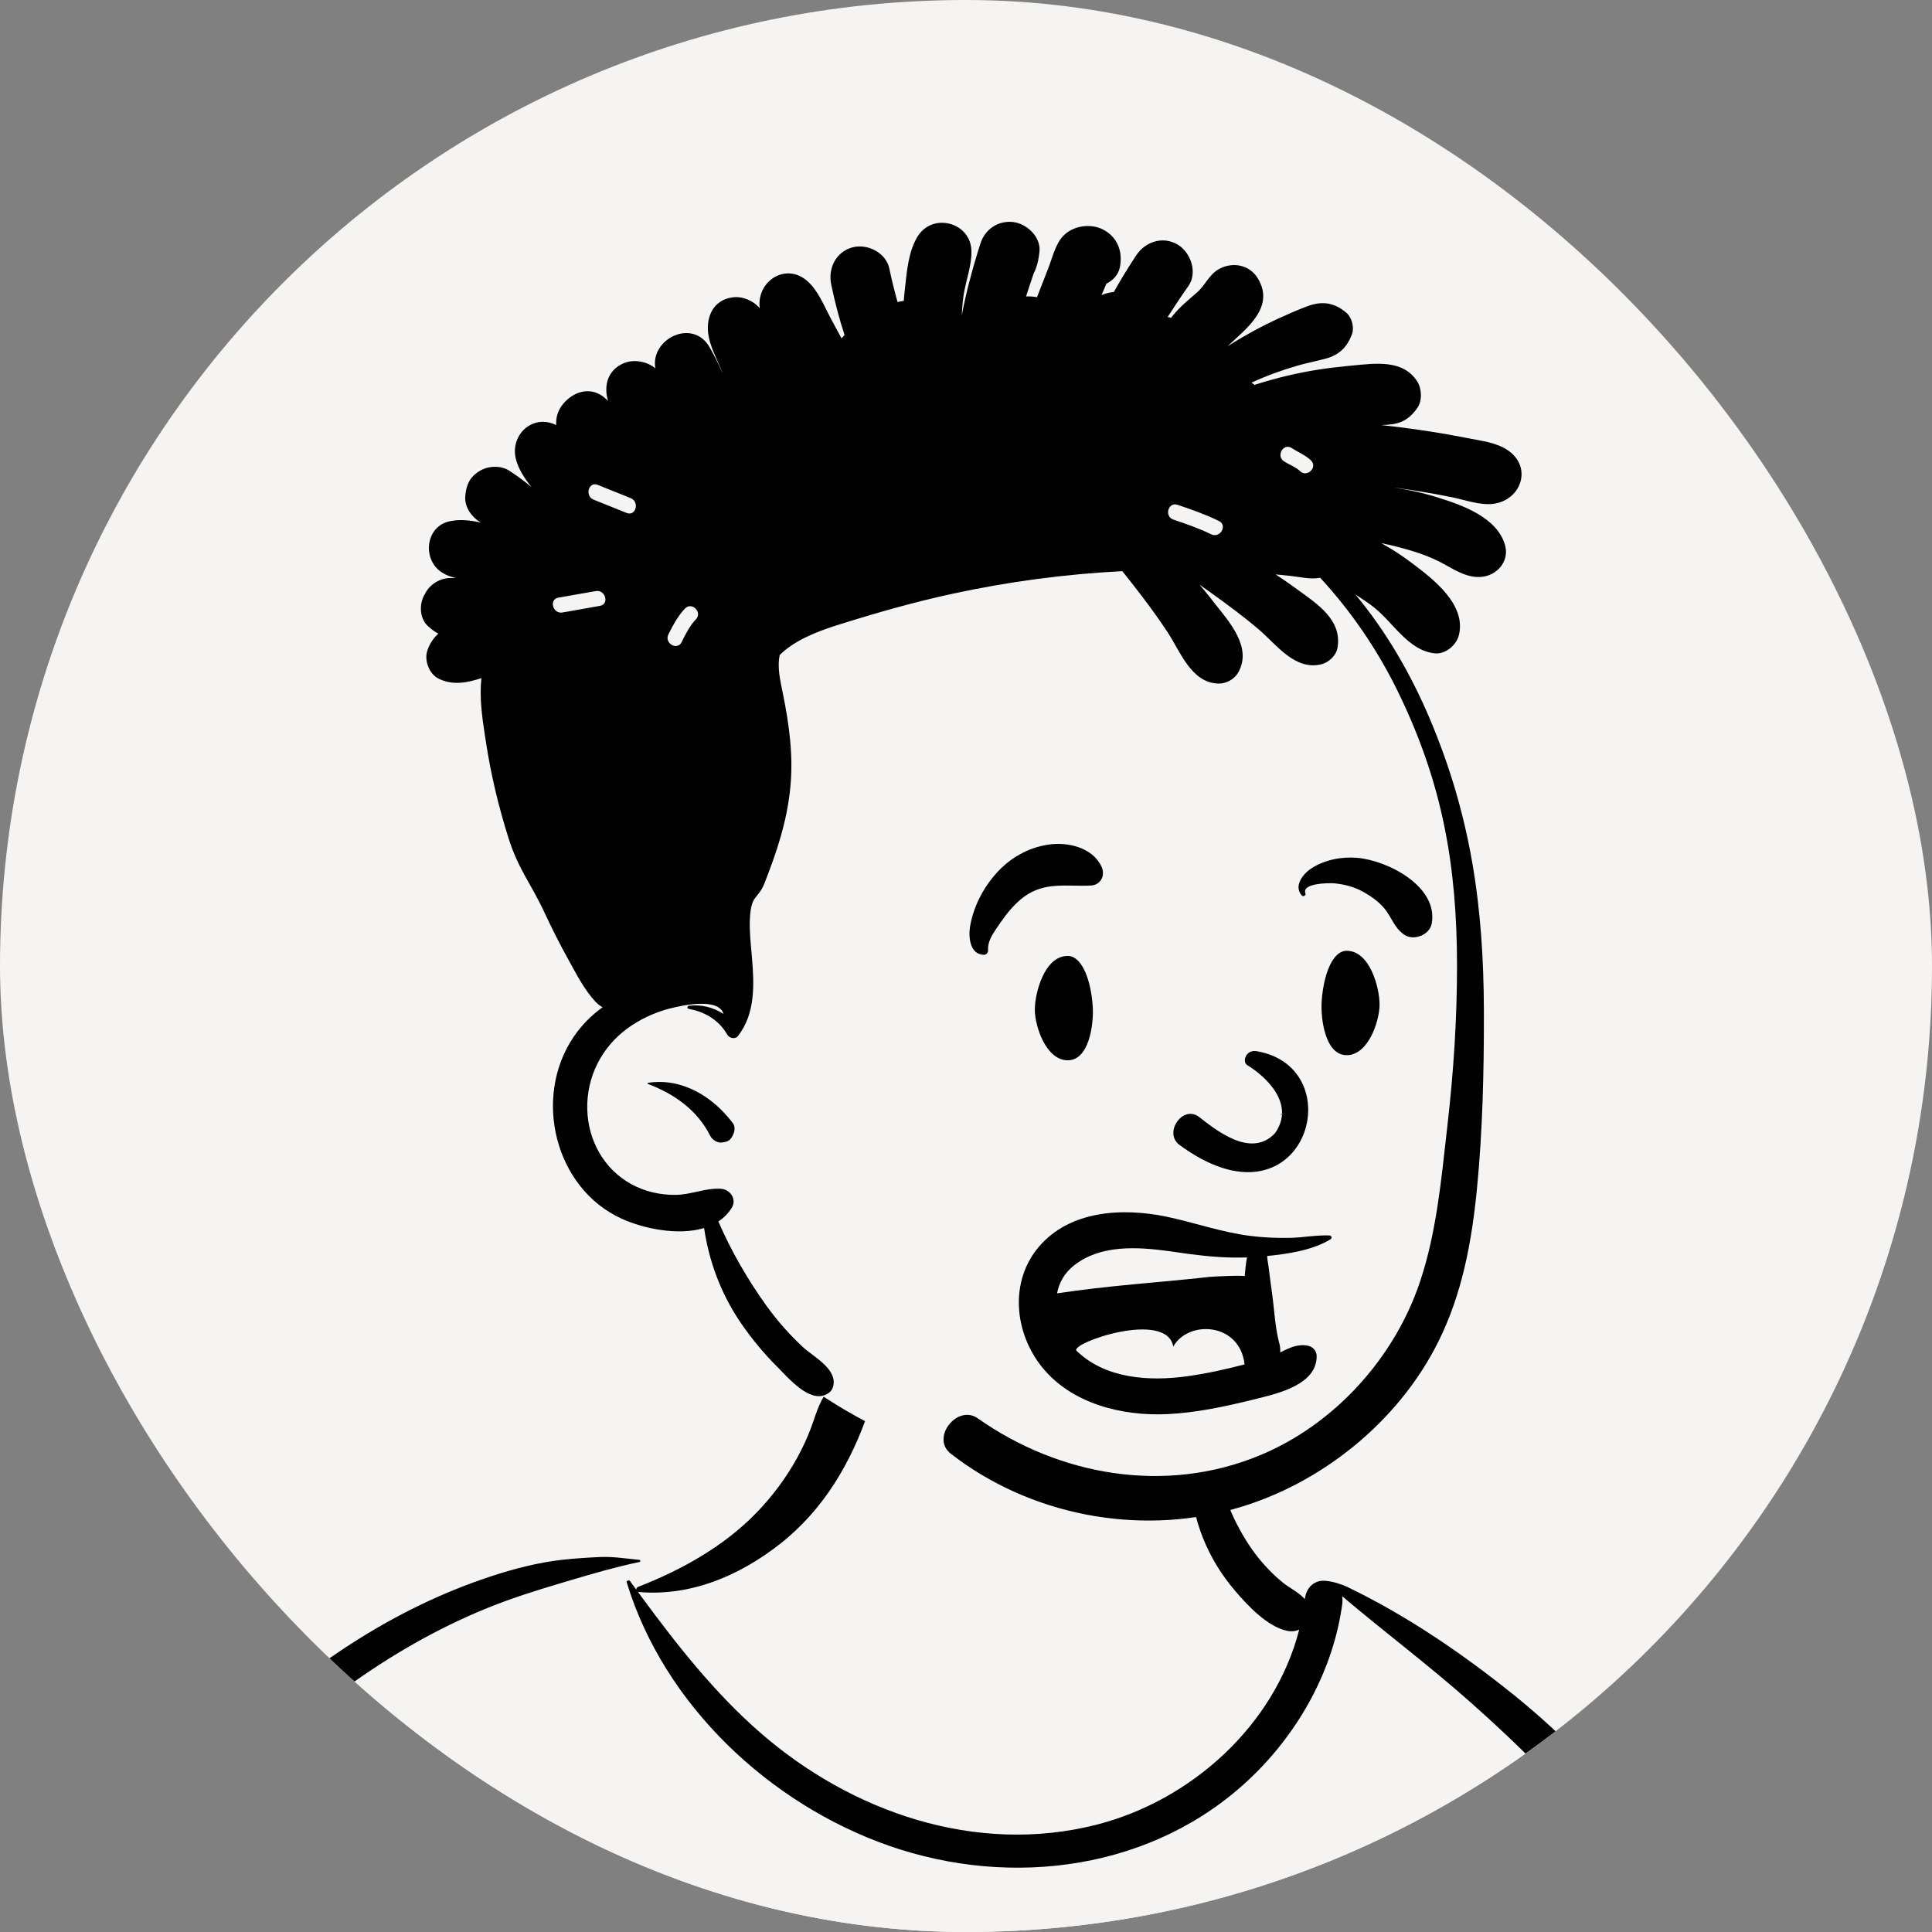 <svg width="32" height="32" viewBox="0 0 32 32" fill="none" xmlns="http://www.w3.org/2000/svg">
<rect x="0" y="0" width="32" height="32" fill="#808080" stroke="none"/>
<g clip-path="url(#clip0_147_51342)">
<rect width="32" height="32" rx="16" fill="#F5F4F3"/>
<path fill-rule="evenodd" clip-rule="evenodd" d="M29.926 46.542C29.756 45.577 29.6 44.609 29.458 43.639C29.39 43.179 29.325 42.718 29.266 42.257C29.224 41.933 29.161 41.563 29.381 41.324C29.689 40.986 29.97 40.698 30.007 40.215C30.043 39.761 29.89 39.265 29.794 38.824C29.593 37.899 29.343 36.986 29.067 36.081C28.786 35.161 28.479 34.251 28.166 33.342C27.875 32.492 27.594 31.634 27.214 30.819C26.493 29.271 25.273 28.125 23.764 27.36C23.389 27.17 22.624 26.491 22.233 26.338C21.872 26.199 21.873 26.607 21.519 26.453C21.235 26.33 20.972 26.166 20.813 25.892C20.641 25.593 20.209 25.176 20.143 24.829C20.003 24.093 20.154 23.467 19.631 22.914C19.166 22.422 18.542 22.085 17.896 21.904C16.475 21.506 14.579 21.785 13.722 23.11C13.312 23.743 13.169 24.508 12.617 25.024C12.134 25.475 12.242 25.783 11.617 26.016C11.582 26.029 10.622 25.823 10.587 25.836C9.903 25.689 9.249 26.1 8.622 26.338C7.687 26.694 6.797 27.157 5.96 27.707C4.273 28.816 2.829 30.256 1.638 31.885C0.437 33.528 -0.495 35.37 -1.158 37.294C-1.319 37.762 -1.464 38.235 -1.592 38.713C-1.663 38.98 -1.74 39.258 -1.653 39.532C-1.581 39.756 -1.423 39.922 -1.237 40.057C-0.985 40.239 -0.48 40.357 -0.49 40.724C-0.497 41.002 -0.591 41.295 -0.637 41.571C-0.692 41.899 -0.737 42.228 -0.782 42.558C-0.987 44.057 -1.146 45.564 -1.216 47.075C-1.285 48.564 -1.343 50.083 -1.24 51.571C-1.233 51.669 -1.204 51.759 -1.157 51.835C-1.201 51.852 -1.204 51.934 -1.15 51.945C-1.111 51.953 -1.073 51.962 -1.035 51.97C-0.955 52.03 -0.856 52.067 -0.742 52.071C-0.665 52.073 -0.587 52.077 -0.51 52.081C0.305 52.252 1.121 52.413 1.947 52.536C2.951 52.684 3.958 52.806 4.969 52.904C7.045 53.107 9.105 53.04 11.184 52.931C13.259 52.822 15.334 52.796 17.412 52.85C19.491 52.905 21.57 52.995 23.65 53.032C25.974 53.074 28.294 53.01 30.612 52.825C30.929 52.8 31.126 52.546 31.063 52.229C30.688 50.332 30.262 48.448 29.926 46.542Z" fill="#F5F4F3"/>
<path fill-rule="evenodd" clip-rule="evenodd" d="M9.94 25.789C10.155 25.78 10.374 25.815 10.588 25.836C10.607 25.838 10.614 25.867 10.593 25.871C10.21 25.951 9.83 26.061 9.453 26.173L9.292 26.221C8.867 26.347 8.454 26.477 8.043 26.646C7.223 26.981 6.444 27.434 5.728 27.954C2.968 29.956 0.971 32.987 -0.29 36.126C-0.632 36.978 -0.922 37.852 -1.157 38.74C-1.214 38.956 -1.268 39.173 -1.319 39.391C-1.334 39.454 -1.399 39.618 -1.363 39.683C-1.331 39.741 -1.209 39.776 -1.152 39.806L-0.959 39.907C-0.583 40.101 0.043 40.421 0.106 40.452L0.204 40.5C1.806 41.288 3.517 41.956 5.32 42.003L5.334 41.848C5.415 40.994 5.52 40.136 5.75 39.308C5.763 39.264 5.819 39.279 5.824 39.318C5.952 40.298 5.911 41.285 5.867 42.27C5.787 44.014 5.682 45.756 5.589 47.499C5.542 48.371 5.481 49.242 5.427 50.114C5.372 50.987 5.354 51.881 5.229 52.747C5.202 52.94 4.976 53.045 4.806 53.025C4.617 53.002 4.472 52.835 4.471 52.644C4.468 52.139 4.532 51.629 4.567 51.126C4.6 50.648 4.636 50.17 4.673 49.692C4.807 47.948 4.961 46.206 5.103 44.463C5.154 43.845 5.208 43.227 5.265 42.609C3.355 42.547 1.571 41.838 -0.131 41.008C-0.155 41.57 -0.215 42.13 -0.272 42.689C-0.433 44.248 -0.575 45.808 -0.681 47.372C-0.735 48.163 -0.774 48.954 -0.808 49.745C-0.824 50.134 -0.838 50.523 -0.848 50.912C-0.852 51.042 -0.855 51.171 -0.858 51.301L-0.864 51.598C-0.868 51.786 -0.887 51.961 -1.045 52.098C-1.206 52.237 -1.422 52.245 -1.581 52.098C-1.793 51.902 -1.756 51.634 -1.75 51.37C-1.744 51.148 -1.738 50.926 -1.731 50.703C-1.716 50.259 -1.697 49.814 -1.675 49.37C-1.595 47.817 -1.436 46.269 -1.228 44.728L-1.146 44.134C-0.995 43.028 -0.828 41.897 -0.489 40.832C-0.621 40.766 -0.753 40.699 -0.884 40.633C-1.116 40.514 -1.357 40.404 -1.583 40.273C-1.763 40.17 -1.917 40.028 -1.967 39.818C-2.023 39.585 -1.938 39.329 -1.881 39.102L-1.876 39.082C-1.821 38.852 -1.761 38.624 -1.698 38.397C-1.442 37.475 -1.126 36.571 -0.756 35.69C-0.016 33.924 0.94 32.247 2.108 30.731C3.16 29.366 4.401 28.128 5.857 27.2C6.568 26.746 7.327 26.374 8.129 26.11C8.503 25.987 8.911 25.88 9.304 25.836C9.515 25.812 9.727 25.799 9.94 25.789ZM13.748 22.992C14.004 22.717 14.511 23.002 14.389 23.366C14.1 24.223 13.641 25.005 12.924 25.569C12.25 26.098 11.447 26.442 10.582 26.369C10.575 26.368 10.569 26.366 10.564 26.364L10.639 26.466C11.224 27.26 11.842 28.044 12.586 28.693C14.102 30.017 16.167 30.73 18.161 30.223C19.73 29.823 21.112 28.578 21.519 26.992C21.46 27.018 21.391 27.027 21.315 27.011C20.99 26.94 20.668 26.596 20.458 26.35C20.231 26.084 20.054 25.797 19.924 25.472C19.687 24.877 19.61 24.111 19.935 23.535C19.975 23.464 20.067 23.504 20.075 23.573L20.088 23.681C20.15 24.221 20.228 24.744 20.482 25.236C20.606 25.477 20.755 25.712 20.936 25.913C21.033 26.021 21.138 26.125 21.251 26.215C21.362 26.303 21.496 26.367 21.595 26.468L21.613 26.487L21.613 26.484C21.639 26.27 21.788 26.176 21.934 26.182C22.076 26.188 22.242 26.25 22.306 26.28L22.312 26.283C23.299 26.758 24.207 27.378 25.063 28.065C26.831 29.486 28.156 31.345 28.798 33.533C29.113 34.607 29.294 35.714 29.485 36.815L29.603 37.49C29.781 38.507 29.98 39.544 30.382 40.489C30.486 40.734 30.406 40.964 30.151 41.06C29.832 41.18 29.513 41.296 29.192 41.411C29.35 42.088 29.445 42.788 29.563 43.468C29.814 44.914 30.12 46.351 30.384 47.795C30.518 48.533 30.64 49.274 30.774 50.012C30.838 50.368 30.906 50.723 30.972 51.078C31.007 51.27 31.039 51.462 31.073 51.654L31.079 51.686C31.098 51.787 31.122 51.892 31.095 51.993C31.063 52.109 30.973 52.19 30.893 52.273C30.827 52.341 30.731 52.342 30.651 52.304L30.624 52.292C30.479 52.224 30.366 52.157 30.315 51.993C30.282 51.889 30.271 51.773 30.25 51.666C30.209 51.462 30.17 51.257 30.134 51.051C30.061 50.64 29.99 50.229 29.92 49.817L29.855 49.432C29.633 48.104 29.421 46.767 29.314 45.425C29.267 44.829 29.217 44.234 29.166 43.639L29.128 43.193C29.08 42.628 29.021 42.048 29.012 41.476L28.821 41.544L27.887 41.875C27.655 41.958 27.36 42.126 27.111 42.095C26.989 42.08 26.896 42.042 26.824 41.972C26.91 43.19 27.026 44.406 27.182 45.616C27.323 46.717 27.48 47.816 27.664 48.911C27.756 49.453 27.85 49.994 27.952 50.534C28.003 50.804 28.056 51.074 28.11 51.344C28.137 51.478 28.17 51.612 28.191 51.748C28.215 51.903 28.172 51.999 28.086 52.126C28.015 52.231 27.873 52.285 27.758 52.213C27.606 52.117 27.526 52.034 27.481 51.859C27.441 51.7 27.416 51.535 27.384 51.374C27.326 51.077 27.27 50.78 27.216 50.483C27.102 49.86 26.997 49.237 26.904 48.611C26.575 46.408 26.366 44.186 26.26 41.96C26.208 40.862 26.192 39.763 26.201 38.664C26.206 38.101 26.224 37.535 26.264 36.974C26.304 36.405 26.388 35.847 26.463 35.284C26.465 35.264 26.493 35.263 26.494 35.284C26.53 35.915 26.585 36.546 26.612 37.18C26.638 37.784 26.649 38.389 26.67 38.994C26.697 39.788 26.735 40.584 26.785 41.378C26.875 41.279 27.01 41.222 27.146 41.245C27.343 41.203 27.555 41.1 27.742 41.037L28.449 40.8C28.821 40.675 29.193 40.551 29.566 40.431C29.232 39.306 29.004 38.163 28.809 37.004L28.722 36.482C28.549 35.456 28.364 34.429 28.052 33.435C27.724 32.391 27.233 31.419 26.582 30.54C25.94 29.672 25.16 28.909 24.356 28.195C23.668 27.584 22.931 27.032 22.23 26.438C22.237 26.477 22.238 26.52 22.232 26.568C22.083 27.664 21.513 28.685 20.719 29.444C19.124 30.969 16.762 31.285 14.72 30.57C12.745 29.878 10.999 28.24 10.382 26.213C10.372 26.178 10.418 26.164 10.437 26.19C10.471 26.237 10.505 26.284 10.54 26.331C10.537 26.312 10.547 26.292 10.57 26.283C11.29 26.004 11.997 25.608 12.536 25.049C12.799 24.776 13.029 24.467 13.21 24.134C13.297 23.974 13.375 23.809 13.437 23.638L13.453 23.594C13.528 23.38 13.591 23.162 13.748 22.992Z" fill="black"/>
<path fill-rule="evenodd" clip-rule="evenodd" d="M9.589 7.974C9.808 7.738 10.088 7.562 10.395 7.506C10.114 7.646 9.841 7.793 9.589 7.974ZM9.16 10.008C9.121 9.829 9.095 9.647 9.087 9.466C9.136 9.54 9.214 9.59 9.302 9.616C9.245 9.743 9.197 9.875 9.16 10.008ZM23.822 12.828C23.569 11.771 22.389 9.739 22.11 9.348C21.807 8.38 23.459 7.603 22.561 6.846C22.154 6.504 21.617 6.383 21.112 6.262C17.621 5.42 13.87 5.845 10.632 7.392C10.139 7.288 9.626 7.491 9.268 7.848C7.585 9.545 9.878 12.608 10.38 14.521C11.24 16.654 9.468 17.013 9.658 18.819C9.806 19.751 10.747 19.998 11.541 20.139C11.668 20.168 11.839 20.173 11.88 20.308C12.008 21.096 12.45 21.847 13.042 22.357C12.99 22.511 13.03 22.698 13.212 22.833C14.867 24.068 16.954 24.685 19.018 24.574C21.478 24.442 22.75 23.027 23.057 22.663C24.755 20.363 24.552 17.328 24.206 14.587C23.964 12.677 24.27 14.699 23.822 12.828Z" fill="#F5F4F3"/>
<path fill-rule="evenodd" clip-rule="evenodd" d="M16.238 4.037C16.315 3.794 16.534 3.648 16.785 3.678C17.006 3.705 17.244 3.925 17.217 4.169C17.212 4.216 17.205 4.26 17.197 4.302L17.198 4.302L17.199 4.302L17.194 4.318C17.177 4.396 17.154 4.466 17.12 4.531C17.077 4.657 17.036 4.784 16.995 4.91C17.054 4.908 17.115 4.911 17.176 4.923C17.239 4.76 17.303 4.597 17.366 4.434C17.434 4.26 17.482 4.036 17.617 3.901C17.788 3.729 18.087 3.693 18.296 3.816C18.518 3.946 18.597 4.177 18.549 4.424C18.524 4.55 18.44 4.638 18.336 4.693L18.325 4.699L18.245 4.889C18.27 4.878 18.295 4.868 18.323 4.86C18.366 4.848 18.408 4.84 18.449 4.836C18.564 4.629 18.689 4.427 18.819 4.23C18.968 4.003 19.259 3.906 19.504 4.05C19.723 4.178 19.84 4.516 19.684 4.737C19.564 4.906 19.452 5.077 19.34 5.251C19.36 5.254 19.378 5.258 19.397 5.264C19.405 5.253 19.414 5.241 19.423 5.23C19.545 5.079 19.686 4.966 19.831 4.84C19.966 4.722 20.029 4.537 20.207 4.447C20.431 4.335 20.702 4.389 20.835 4.613C21.122 5.092 20.641 5.443 20.334 5.733C20.601 5.565 20.879 5.412 21.165 5.28C21.326 5.206 21.489 5.134 21.654 5.072C21.9 4.981 22.098 5.01 22.3 5.18C22.39 5.257 22.435 5.423 22.393 5.535C22.313 5.747 22.186 5.877 21.964 5.938C21.808 5.981 21.648 6.011 21.491 6.056C21.229 6.132 20.975 6.224 20.728 6.338C20.746 6.349 20.763 6.361 20.778 6.375C20.963 6.315 21.15 6.263 21.339 6.219C21.651 6.146 21.969 6.096 22.289 6.065L22.395 6.055C22.778 6.018 23.239 5.95 23.474 6.318C23.551 6.439 23.559 6.639 23.474 6.759C23.31 6.99 23.147 7.036 22.875 7.04C23.142 7.069 23.409 7.104 23.674 7.145C23.857 7.173 24.04 7.205 24.222 7.24L24.313 7.258C24.535 7.302 24.783 7.328 24.973 7.457C25.389 7.739 25.194 8.287 24.733 8.345C24.511 8.373 24.264 8.279 24.045 8.235C23.833 8.192 23.62 8.154 23.406 8.121C23.295 8.104 23.185 8.088 23.074 8.074C23.3 8.107 23.524 8.153 23.742 8.218L23.803 8.237C24.226 8.366 24.796 8.572 24.927 9.025C25.007 9.3 24.789 9.54 24.524 9.556C24.278 9.571 24.073 9.424 23.865 9.315C23.712 9.236 23.558 9.177 23.394 9.127C23.224 9.075 23.052 9.031 22.878 8.996C23.025 9.077 23.168 9.167 23.305 9.267L23.369 9.314C23.734 9.587 24.292 10.01 24.163 10.523C24.122 10.684 23.943 10.838 23.77 10.822C23.322 10.78 23.074 10.3 22.736 10.043C22.647 9.976 22.55 9.91 22.449 9.846C22.962 10.46 23.37 11.17 23.681 11.903C24.363 13.515 24.573 15.009 24.578 16.743L24.578 16.797C24.579 17.753 24.557 18.727 24.464 19.68C24.378 20.56 24.22 21.428 23.822 22.225C23.156 23.561 21.858 24.601 20.426 24.997C18.832 25.438 17.051 25.093 15.746 24.076C15.413 23.816 15.855 23.253 16.195 23.492C17.553 24.449 19.31 24.751 20.869 24.104C22.106 23.591 23.102 22.488 23.524 21.217C23.793 20.408 23.871 19.546 23.967 18.704L23.973 18.648C24.075 17.767 24.133 16.88 24.133 15.993C24.131 14.345 23.895 12.989 23.173 11.495C22.834 10.791 22.393 10.14 21.866 9.569C21.707 9.602 21.537 9.556 21.375 9.539C21.293 9.53 21.211 9.521 21.128 9.514C21.212 9.568 21.295 9.625 21.376 9.683L21.483 9.76C21.816 10 22.238 10.272 22.152 10.735C22.129 10.86 22.005 10.975 21.885 11.003C21.448 11.108 21.148 10.682 20.853 10.429C20.597 10.21 20.328 10.013 20.055 9.816C19.993 9.771 19.93 9.727 19.867 9.683C19.927 9.752 19.984 9.822 20.04 9.893L20.123 9.999C20.374 10.314 20.736 10.724 20.513 11.132C20.449 11.248 20.314 11.324 20.183 11.322C19.733 11.312 19.553 10.799 19.342 10.476C19.16 10.198 18.963 9.936 18.759 9.675C18.703 9.603 18.646 9.531 18.589 9.46C17.643 9.509 16.7 9.634 15.774 9.835C15.137 9.973 14.512 10.151 13.891 10.347L13.839 10.363C13.503 10.472 13.156 10.611 12.914 10.849C12.88 11.013 12.906 11.186 12.939 11.35L12.965 11.476C13.071 12.001 13.144 12.516 13.089 13.055C13.033 13.611 12.866 14.111 12.663 14.627C12.566 14.871 12.467 14.827 12.432 15.088C12.406 15.287 12.422 15.492 12.44 15.693L12.455 15.863C12.493 16.308 12.512 16.794 12.221 17.162C12.176 17.218 12.079 17.195 12.047 17.139C12.034 17.117 12.021 17.095 12.006 17.074C11.865 16.87 11.65 16.754 11.404 16.709C11.373 16.704 11.385 16.662 11.412 16.658C11.62 16.634 11.816 16.686 11.984 16.794C11.904 16.518 11.29 16.652 11.088 16.706L11.081 16.707C10.829 16.775 10.591 16.886 10.381 17.042C9.959 17.355 9.714 17.845 9.727 18.372C9.739 18.89 10.005 19.369 10.463 19.617C10.684 19.736 10.936 19.794 11.186 19.791C11.447 19.789 11.68 19.674 11.941 19.69C12.092 19.699 12.208 19.862 12.121 20.004C12.062 20.099 11.986 20.174 11.898 20.231C12.113 20.727 12.386 21.199 12.701 21.636C12.876 21.878 13.073 22.101 13.291 22.305C13.461 22.465 13.829 22.649 13.808 22.915C13.801 23.011 13.752 23.069 13.665 23.105C13.394 23.216 13.065 22.834 12.884 22.649L12.869 22.635C12.644 22.409 12.438 22.16 12.259 21.895C11.941 21.425 11.744 20.896 11.662 20.34C11.228 20.471 10.654 20.348 10.3 20.187C9.187 19.682 8.823 18.178 9.499 17.177C9.63 16.983 9.794 16.817 9.981 16.683C9.94 16.661 9.901 16.632 9.867 16.596C9.678 16.394 9.544 16.13 9.411 15.888L9.395 15.859C9.277 15.645 9.166 15.428 9.062 15.207L9.023 15.125C8.79 14.622 8.586 14.403 8.42 13.874C8.26 13.365 8.134 12.845 8.053 12.317L8.031 12.177C7.984 11.87 7.939 11.543 7.974 11.232C7.737 11.309 7.499 11.357 7.264 11.24C7.109 11.164 7.024 10.94 7.077 10.779C7.115 10.661 7.18 10.568 7.261 10.495C7.212 10.47 7.167 10.439 7.127 10.404L7.092 10.374C6.95 10.25 6.94 10.015 7.026 9.859C7.034 9.845 7.043 9.829 7.051 9.814C7.133 9.667 7.302 9.571 7.469 9.574C7.496 9.574 7.523 9.574 7.551 9.574C7.473 9.556 7.396 9.53 7.324 9.485C6.996 9.282 7.037 8.734 7.434 8.637C7.6 8.597 7.784 8.614 7.968 8.657C7.961 8.653 7.954 8.649 7.947 8.645C7.809 8.56 7.692 8.393 7.706 8.222C7.72 8.033 7.781 7.898 7.947 7.799C8.092 7.713 8.296 7.705 8.44 7.799C8.565 7.881 8.687 7.971 8.804 8.068C8.686 7.923 8.584 7.765 8.543 7.597C8.491 7.388 8.577 7.16 8.764 7.05C8.914 6.962 9.072 6.972 9.213 7.04C9.206 6.93 9.232 6.818 9.305 6.719C9.454 6.515 9.724 6.398 9.959 6.547C9.99 6.566 10.032 6.6 10.072 6.641C9.994 6.391 10.064 6.129 10.331 6.016C10.493 5.947 10.714 5.982 10.855 6.101C10.765 5.615 11.48 5.257 11.758 5.76C11.822 5.873 11.884 5.993 11.94 6.116L11.96 6.162L11.963 6.161L11.948 6.128L11.934 6.094C11.857 5.914 11.758 5.726 11.731 5.531C11.691 5.242 11.82 4.967 12.133 4.925C12.295 4.903 12.475 4.977 12.584 5.105C12.525 4.657 13.024 4.331 13.384 4.666C13.554 4.824 13.645 5.056 13.753 5.26C13.815 5.375 13.877 5.489 13.938 5.604C13.954 5.586 13.971 5.567 13.989 5.549C13.898 5.276 13.827 4.996 13.768 4.715C13.711 4.449 13.843 4.173 14.116 4.098C14.364 4.03 14.675 4.183 14.73 4.448C14.769 4.635 14.815 4.819 14.866 5.003C14.9 4.994 14.935 4.988 14.969 4.984C14.971 4.95 14.975 4.915 14.978 4.881L14.991 4.758C15.021 4.478 15.051 4.158 15.197 3.919C15.446 3.512 16.084 3.681 16.09 4.162C16.094 4.411 15.993 4.658 15.958 4.904C15.943 5.012 15.934 5.12 15.929 5.229C15.997 4.868 16.09 4.513 16.198 4.162C16.211 4.12 16.225 4.078 16.238 4.037ZM10.733 17.935C11.293 17.848 11.805 18.161 12.136 18.6C12.197 18.68 12.157 18.793 12.102 18.861C12.063 18.91 12.01 18.916 11.951 18.924C11.882 18.933 11.796 18.877 11.766 18.817C11.552 18.39 11.172 18.12 10.733 17.954C10.725 17.951 10.723 17.936 10.733 17.935ZM11.509 10.277L11.526 10.259C11.639 10.141 11.46 9.961 11.346 10.079C11.227 10.203 11.148 10.354 11.071 10.507C10.998 10.653 11.217 10.782 11.29 10.636L11.323 10.569C11.376 10.466 11.431 10.363 11.509 10.277ZM9.936 10.035C10.097 10.008 10.029 9.763 9.869 9.79C9.662 9.825 9.455 9.864 9.248 9.899C9.088 9.927 9.156 10.172 9.316 10.145C9.523 10.11 9.729 10.07 9.936 10.035ZM19.503 8.361C19.347 8.309 19.281 8.555 19.435 8.606C19.648 8.678 19.86 8.751 20.062 8.85C20.208 8.921 20.337 8.702 20.19 8.63C19.968 8.521 19.736 8.439 19.503 8.361ZM9.9 8.031C9.748 7.97 9.682 8.216 9.832 8.276L10.38 8.496C10.531 8.557 10.597 8.311 10.447 8.251L9.9 8.031ZM21.415 7.434L21.395 7.421C21.257 7.332 21.13 7.552 21.267 7.641C21.347 7.693 21.444 7.728 21.518 7.79L21.533 7.804C21.652 7.916 21.831 7.737 21.712 7.624C21.625 7.542 21.515 7.496 21.415 7.434Z" fill="black"/>
<path fill-rule="evenodd" clip-rule="evenodd" d="M17.21 20.647C17.727 20.044 18.599 20.002 19.321 20.152C19.784 20.249 20.235 20.411 20.705 20.47C20.925 20.498 21.147 20.507 21.369 20.503C21.586 20.498 21.804 20.454 22.021 20.463C22.054 20.464 22.067 20.508 22.038 20.526C21.74 20.709 21.34 20.768 20.989 20.803C20.99 20.83 20.991 20.855 20.995 20.877C21.005 20.934 21.013 20.991 21.02 21.049C21.036 21.18 21.054 21.31 21.072 21.44C21.107 21.697 21.118 21.962 21.18 22.214L21.191 22.256C21.205 22.309 21.208 22.357 21.203 22.4L21.218 22.393L21.263 22.371L21.292 22.357C21.4 22.307 21.503 22.27 21.63 22.283C21.727 22.292 21.808 22.358 21.808 22.462C21.811 22.926 21.187 23.075 20.83 23.164L20.725 23.19C20.271 23.301 19.807 23.399 19.34 23.422C18.591 23.459 17.748 23.252 17.258 22.642C16.8 22.073 16.716 21.222 17.21 20.647ZM20.614 22.599C20.535 21.899 19.679 21.861 19.433 22.304C19.323 21.686 17.706 22.251 17.832 22.374C18.312 22.84 19.039 22.881 19.665 22.795C19.983 22.751 20.302 22.68 20.614 22.599ZM19.665 20.766L19.449 20.735L19.365 20.723C18.831 20.651 18.23 20.614 17.792 20.957C17.631 21.083 17.541 21.246 17.508 21.422C17.923 21.36 18.34 21.313 18.758 21.274L18.872 21.263C19.133 21.239 19.395 21.215 19.656 21.189L19.842 21.17L20.027 21.15C20.093 21.143 20.533 21.121 20.616 21.136C20.624 21.061 20.636 20.9 20.655 20.827C20.342 20.838 20.03 20.814 19.72 20.773L19.665 20.766ZM20.655 17.64C20.974 17.834 21.46 18.288 21.117 18.771C20.713 19.196 20.131 18.708 19.844 18.488C19.578 18.317 19.28 18.756 19.526 18.956C21.598 20.495 22.438 17.691 20.816 17.411C20.637 17.38 20.571 17.579 20.655 17.64ZM21.226 18.46L21.241 18.451L21.247 18.448C21.255 18.442 21.25 18.443 21.229 18.45L21.214 18.456V18.466C21.218 18.464 21.222 18.462 21.226 18.46ZM17.14 16.73L17.14 16.721C17.14 16.451 17.297 15.833 17.685 15.833C17.927 15.833 18.075 16.253 18.1 16.686L18.101 16.704C18.112 16.973 18.039 17.562 17.685 17.562C17.328 17.562 17.143 17.005 17.14 16.73ZM22.85 16.646L22.85 16.636C22.85 16.366 22.693 15.748 22.305 15.748C22.069 15.748 21.923 16.148 21.892 16.569L21.89 16.602C21.875 16.862 21.944 17.477 22.305 17.477C22.662 17.477 22.846 16.92 22.85 16.646ZM17.361 13.99C17.678 13.941 18.097 14.033 18.245 14.356C18.311 14.5 18.233 14.659 18.067 14.667C17.666 14.687 17.307 14.597 16.955 14.858C16.804 14.971 16.677 15.127 16.57 15.282L16.53 15.341L16.496 15.39C16.424 15.497 16.355 15.613 16.366 15.742C16.369 15.78 16.33 15.817 16.293 15.815C16.062 15.806 16.038 15.516 16.068 15.342C16.124 15.018 16.28 14.715 16.496 14.471C16.723 14.214 17.023 14.041 17.361 13.99ZM21.722 14.382C21.94 14.241 22.219 14.187 22.475 14.208C22.979 14.249 23.825 14.679 23.714 15.297C23.679 15.487 23.415 15.588 23.259 15.482C23.092 15.368 23.051 15.192 22.927 15.043C22.827 14.925 22.701 14.839 22.567 14.765C22.434 14.693 22.28 14.65 22.129 14.634L22.104 14.631C22.013 14.623 21.555 14.626 21.622 14.797C21.635 14.831 21.585 14.858 21.562 14.832C21.422 14.676 21.581 14.473 21.722 14.382Z" fill="black"/>
</g>
<defs>
<clipPath id="clip0_147_51342">
<rect width="32" height="32" rx="16" fill="white"/>
</clipPath>
</defs>
</svg>
